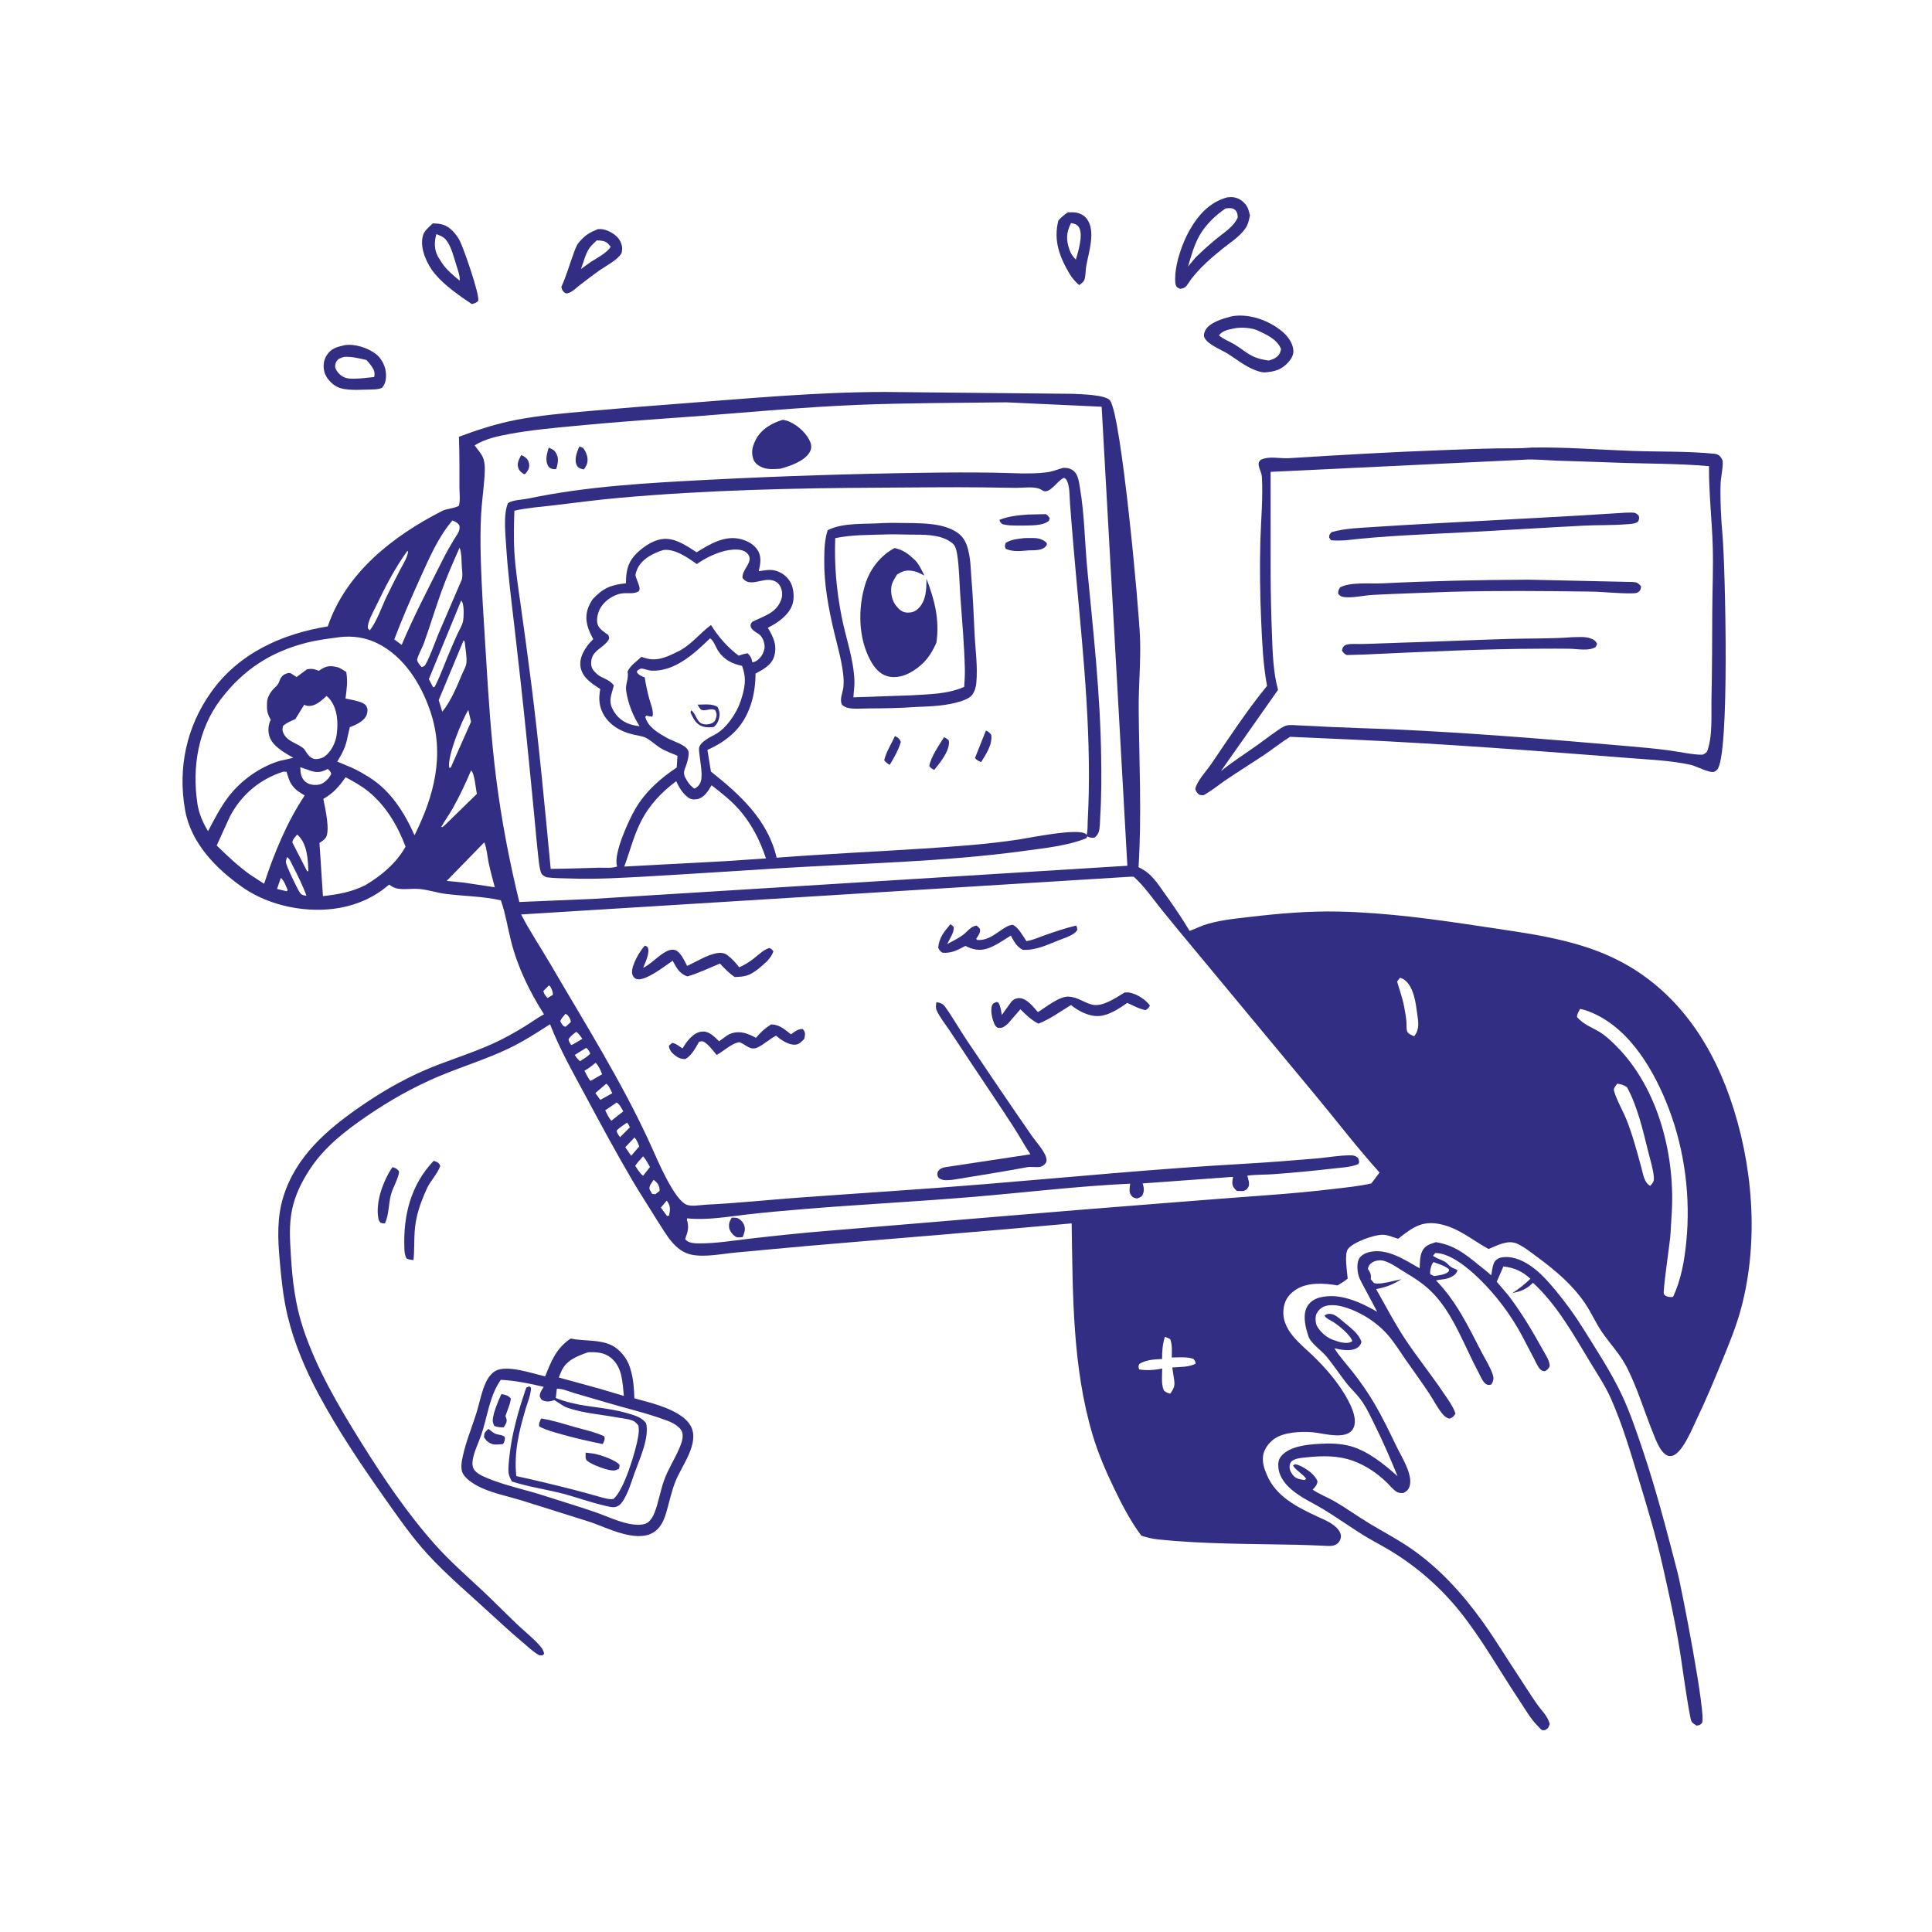 <?xml version="1.0" encoding="UTF-8"?> <svg xmlns="http://www.w3.org/2000/svg" width="124" height="124" viewBox="0 0 124 124" fill="none"><path d="M25.184 74.915L25.273 74.936C25.43 74.983 25.536 75.056 25.617 75.199C25.552 75.692 25.238 76.162 25.1 76.649C24.926 77.268 24.98 77.923 24.712 78.511C24.587 78.528 24.548 78.517 24.431 78.481C24.362 78.407 24.314 78.344 24.293 78.242C24.074 77.175 24.595 75.787 25.184 74.915Z" fill="#322E84"></path><path d="M27.83 74.507L27.932 74.535C28.123 74.603 28.18 74.655 28.259 74.836C28.059 75.373 27.622 75.786 27.388 76.308C26.975 77.23 26.679 78.038 26.613 79.064C26.574 79.668 26.603 80.272 26.539 80.874C26.377 80.857 26.241 80.845 26.093 80.77C25.975 80.56 25.96 80.328 25.952 80.092C25.88 77.991 26.366 76.053 27.83 74.507Z" fill="#322E84"></path><path d="M68.54 13.626L68.962 13.629C69.272 13.666 69.556 13.789 69.749 14.039C70.358 14.83 69.861 16.22 69.715 17.091C69.673 17.344 69.681 17.612 69.629 17.861C69.585 18.072 69.429 18.182 69.262 18.296C69.031 18.101 68.813 17.855 68.658 17.594C67.998 16.484 67.602 15.426 67.93 14.146C68.12 13.942 68.309 13.784 68.54 13.626ZM68.738 14.319C68.429 14.945 68.415 15.382 68.646 16.045C68.735 16.299 68.865 16.468 69.05 16.661C69.202 16.158 69.522 15.113 69.268 14.622C69.188 14.468 69.068 14.392 68.902 14.347L68.738 14.319Z" fill="#322E84"></path><path d="M38.376 14.708L38.546 14.702C38.92 14.709 39.42 14.981 39.663 15.265C39.831 15.462 39.954 15.759 39.927 16.021C39.921 16.073 39.911 16.21 39.885 16.257C39.664 16.665 38.883 17.071 38.51 17.331C38.041 17.659 37.588 18.012 37.134 18.36C36.954 18.509 36.733 18.726 36.507 18.799C36.395 18.835 36.337 18.85 36.237 18.779C36.094 18.678 36.062 18.567 36.029 18.406C36.336 17.747 36.524 17.068 36.773 16.388C36.874 16.113 36.971 15.773 37.163 15.547L37.219 15.484C37.588 15.067 37.87 14.91 38.376 14.708ZM38.304 15.426C38.135 15.589 37.937 15.759 37.808 15.956C37.556 16.34 37.457 16.842 37.287 17.265L37.917 16.812C38.265 16.592 39.013 16.195 39.192 15.833C38.989 15.57 38.881 15.485 38.551 15.444L38.304 15.426Z" fill="#322E84"></path><path d="M22.037 22.175L22.142 22.15C22.793 22.057 23.598 22.327 24.107 22.707C24.45 22.962 24.712 23.433 24.76 23.855C24.804 24.238 24.773 24.592 24.521 24.891C24.264 25.008 23.967 24.991 23.689 25.003C23.08 25.006 22.142 25.108 21.591 24.803C21.251 24.614 20.905 24.232 20.814 23.848C20.724 23.462 20.772 23.096 20.997 22.764C21.264 22.368 21.601 22.275 22.037 22.175ZM22.085 22.905C21.884 22.971 21.685 23.016 21.584 23.22C21.508 23.376 21.479 23.53 21.552 23.683C21.678 23.949 21.921 24.174 22.207 24.257C22.511 24.345 23.07 24.293 23.385 24.265L24.018 24.198C24.075 23.885 24.015 23.75 23.838 23.492C23.741 23.351 23.634 23.226 23.514 23.104C23.016 22.993 22.6 22.881 22.085 22.905Z" fill="#322E84"></path><path d="M27.781 14.338C27.989 14.34 28.224 14.36 28.424 14.419C28.89 14.556 29.29 15.032 29.509 15.45C29.74 15.891 30.81 18.942 30.691 19.314C30.547 19.444 30.469 19.474 30.28 19.516C29.454 18.954 28.542 18.335 27.902 17.564C27.429 16.994 26.97 16.019 27.114 15.256L27.142 15.137C27.22 14.804 27.541 14.566 27.781 14.338ZM28.005 15.03C27.864 15.541 27.863 16.005 28.113 16.478L28.291 16.761L28.358 16.865C28.654 17.316 29.088 17.672 29.503 18.012C29.533 17.725 29.403 17.384 29.316 17.11C29.154 16.596 28.975 15.832 28.636 15.409C28.466 15.196 28.254 15.121 28.005 15.03Z" fill="#322E84"></path><path d="M78.777 12.664L79.031 12.65C79.357 12.659 79.656 12.801 79.874 13.042L79.931 13.108C80.112 13.314 80.158 13.565 80.227 13.824C80.159 14.124 80.112 14.399 79.933 14.657C79.557 15.203 78.957 15.565 78.447 15.978C77.715 16.57 77.047 17.152 76.466 17.897L76.158 18.343C76.039 18.48 75.922 18.517 75.744 18.537C75.61 18.478 75.529 18.465 75.472 18.316C75.406 18.14 75.423 17.877 75.431 17.689C75.472 16.817 75.88 15.619 76.308 14.85C76.876 13.829 77.612 12.979 78.777 12.664ZM78.664 13.376C78.01 13.818 77.386 14.418 76.991 15.109C76.641 15.719 76.448 16.438 76.251 17.108L76.743 16.518C77.165 16.109 77.596 15.719 78.048 15.345C78.531 14.945 79.187 14.555 79.441 13.956C79.433 13.773 79.417 13.616 79.277 13.481C79.123 13.334 78.921 13.354 78.718 13.37L78.664 13.376Z" fill="#322E84"></path><path d="M79.055 20.3L79.18 20.279C80.246 20.142 81.409 20.566 82.235 21.225C82.616 21.529 82.973 21.979 83.011 22.485C83.031 22.748 82.9 23.006 82.731 23.201C82.275 23.731 81.834 23.851 81.163 23.903C80.955 23.898 80.716 23.819 80.521 23.742C79.895 23.497 79.369 23.061 78.806 22.706C78.402 22.45 77.46 22.095 77.292 21.637C77.243 21.504 77.295 21.334 77.357 21.21C77.62 20.683 78.528 20.438 79.055 20.3ZM79.195 21.083C78.835 21.153 78.472 21.216 78.233 21.524C78.539 21.784 78.926 21.916 79.267 22.125C79.685 22.38 80.077 22.732 80.529 22.92C80.82 23.041 81.119 23.096 81.429 23.141C81.715 23.061 81.991 22.954 82.135 22.675C82.18 22.587 82.2 22.498 82.22 22.402C81.97 21.773 81.292 21.48 80.719 21.209C80.344 21.033 79.598 20.985 79.195 21.083Z" fill="#322E84"></path><path d="M91.115 81.402C91.136 81.041 91.119 80.626 91.284 80.297C91.475 79.918 91.783 79.852 92.155 79.724C93.295 79.909 93.993 80.441 94.861 81.154C95.149 81.391 95.439 81.598 95.711 81.856C95.755 81.605 95.785 81.309 95.879 81.073C95.947 80.905 96.127 80.764 96.302 80.722C96.943 80.567 97.651 80.848 98.171 81.201L98.266 81.267C98.849 81.665 99.35 82.233 99.802 82.773C100.471 83.574 101.083 84.418 101.634 85.305C102.493 86.685 103.405 88.066 104.097 89.539C104.617 90.643 105.012 91.82 105.404 92.975C106.289 95.59 106.98 98.267 107.673 100.937C107.911 101.856 109.55 110.204 109.234 110.589C109.125 110.723 109.054 110.726 108.894 110.756C108.832 110.719 108.772 110.682 108.713 110.639C108.587 110.547 108.54 110.469 108.509 110.315C108.182 108.684 108.001 106.995 107.718 105.352C107.436 103.709 107.07 102.087 106.704 100.462C106.292 98.631 105.748 96.814 105.202 95.019C104.661 93.242 104.14 91.445 103.385 89.744C103.036 88.958 102.533 88.209 102.088 87.473C101.009 85.687 99.94 83.755 98.392 82.332C97.956 82.755 97.65 82.868 97.073 82.993C97.493 82.711 97.863 82.427 98.226 82.074C97.699 81.593 97.196 81.364 96.491 81.284L96.065 82.262L96.82 83.153C97.64 84.23 98.346 85.409 98.998 86.594C99.151 86.873 99.501 87.382 99.457 87.702C99.353 87.873 99.337 87.91 99.153 88.007C98.985 87.982 98.942 87.988 98.827 87.853C98.672 87.673 98.55 87.374 98.438 87.164C98.194 86.705 97.959 86.243 97.716 85.784C96.991 84.414 96.02 83.12 94.907 82.043C94.251 81.407 93.062 80.406 92.122 80.424L91.968 80.597L92.03 80.639C92.263 80.791 92.502 80.846 92.734 80.978C92.884 81.063 92.98 81.218 93.121 81.314C93.254 81.404 93.411 81.43 93.545 81.526C93.476 81.751 93.349 81.85 93.143 81.958C92.892 82.091 92.641 82.107 92.364 82.142L92.164 82.181C93.462 83.5 94.236 85.134 95.076 86.755C95.324 87.232 95.636 87.71 95.806 88.221C95.893 88.483 95.848 88.623 95.725 88.853C95.274 89.044 95.079 88.429 94.901 88.098C94.014 86.454 93.309 84.405 92.009 83.04C91.469 82.473 90.883 82.083 90.215 81.685C89.794 81.434 89.283 81.051 88.812 80.92C88.579 80.854 88.258 80.901 88.059 81.037C87.892 81.15 87.839 81.242 87.793 81.436C87.941 81.667 88.007 81.765 87.984 82.042L87.978 82.102L88.168 82.332C88.339 82.465 89.106 82.3 89.336 82.238L89.951 82.103C89.378 82.45 88.981 82.616 88.322 82.736C88.949 83.838 89.519 84.952 90.226 86.008C90.986 87.144 91.847 88.212 92.612 89.349C92.892 89.765 93.266 90.253 93.416 90.73C93.277 90.929 93.268 90.964 93.031 91.052C92.807 91.004 92.656 90.845 92.517 90.669C92.224 90.296 91.996 89.842 91.734 89.444C91.243 88.698 90.716 87.983 90.206 87.251C89.831 86.713 89.482 86.134 89.045 85.644C88.568 85.108 87.953 84.643 87.316 84.314C86.692 83.991 85.668 83.581 84.978 83.857C84.77 83.94 84.564 84.152 84.481 84.358C84.408 84.541 84.427 84.921 84.521 85.096L84.554 85.152C84.75 85.498 85.159 85.854 85.538 85.987L85.627 86.016C85.782 86.07 85.935 86.129 86.098 86.158C86.34 86.201 86.582 86.223 86.794 86.081C86.675 85.675 85.945 85.094 85.585 84.856C85.409 84.739 85.09 84.62 85.008 84.433L85.131 84.359C85.284 84.308 85.472 84.317 85.617 84.387C85.855 84.502 86.081 84.715 86.284 84.885C86.689 85.223 87.22 85.605 87.381 86.128C87.334 86.298 87.253 86.425 87.097 86.515C86.681 86.756 86.082 86.638 85.642 86.535C85.971 87.065 86.42 87.548 86.807 88.04C87.327 88.7 87.794 89.368 88.219 90.093C88.734 90.972 89.174 91.889 89.616 92.806C89.93 93.46 90.705 94.649 90.472 95.389C90.401 95.613 90.278 95.72 90.075 95.822C89.931 95.827 89.782 95.832 89.653 95.756C89.418 95.617 89.202 95.34 89.005 95.149C88.38 94.546 87.657 94.055 86.836 93.758C85.882 93.413 84.871 93.427 83.874 93.534C83.593 93.564 83.227 93.583 82.98 93.73C82.867 93.797 82.809 93.881 82.783 94.008C82.731 94.261 82.817 94.458 82.97 94.658C83.166 94.917 83.435 94.952 83.737 94.991L83.833 94.907C83.589 94.571 83.206 94.403 82.983 94.06L83.131 93.974C83.265 94.002 83.376 94.039 83.498 94.101C83.885 94.297 84.421 94.654 84.563 95.089C84.522 95.273 84.485 95.354 84.355 95.493L84.251 95.609C84.663 95.893 85.157 96.079 85.594 96.327C86.388 96.778 87.128 97.32 87.91 97.791C88.802 98.327 89.73 98.813 90.586 99.406C92.401 100.666 93.898 102.32 95.178 104.111C95.972 105.221 96.679 106.402 97.437 107.537C97.839 108.14 98.223 108.768 98.638 109.361C98.95 109.806 99.319 110.11 99.466 110.649C99.382 110.875 99.389 110.906 99.176 111.041C99.106 111.039 99.03 111.063 98.964 111.036C98.911 111.014 98.77 110.854 98.723 110.807C98.247 110.337 97.879 109.68 97.509 109.126C96.247 107.236 95.129 105.221 93.708 103.443C92.443 101.861 90.872 100.498 89.133 99.464C88.581 99.135 88.004 98.845 87.46 98.503C86.617 97.973 85.801 97.398 84.95 96.877C84.311 96.486 83.645 96.195 83.047 95.73C82.568 95.358 82.118 94.847 82.053 94.22C82.021 93.904 82.046 93.655 82.27 93.412C82.814 92.823 83.89 92.714 84.651 92.67C85.323 92.631 86.002 92.636 86.656 92.812C87.792 93.12 88.841 93.981 89.7 94.746C89.24 93.624 88.766 92.523 88.225 91.436C87.95 90.883 87.678 90.282 87.304 89.787C87.044 89.442 86.718 89.15 86.449 88.811C85.989 88.232 85.584 87.597 85.109 87.034C84.803 86.672 84.114 86.2 83.976 85.762L83.956 85.69L83.899 85.516C83.747 85.003 83.619 84.307 83.918 83.824C84.096 83.536 84.407 83.347 84.73 83.269C86.005 82.961 87.318 83.58 88.394 84.194L87.411 82.356L87.26 82.052C87.116 81.72 87.055 81.139 87.218 80.805C87.328 80.581 87.621 80.426 87.855 80.367C89.013 80.076 90.163 80.862 91.115 81.402ZM92.009 81.005C91.874 81.131 91.805 81.431 91.789 81.617C91.783 81.694 91.791 81.718 91.804 81.785C91.884 81.827 91.96 81.869 92.045 81.899C92.307 81.861 92.702 81.82 92.915 81.66C93.013 81.587 92.988 81.577 93.002 81.466C92.712 81.224 92.356 81.137 92.009 81.005Z" fill="#322E84"></path><path d="M36.625 85.909C37.489 86.097 38.443 85.947 39.26 86.345C39.79 86.603 40.252 87.193 40.426 87.749L40.458 87.853C40.658 88.495 40.69 89.081 40.715 89.747L41.587 89.983C42.452 90.227 43.888 90.685 44.339 91.534C44.917 92.624 43.761 94.065 43.362 95.054C43.094 95.719 42.956 96.428 42.752 97.112C42.592 97.65 42.349 98.154 41.824 98.417C40.736 98.96 38.999 98.084 37.964 97.713C36.46 97.248 34.963 96.758 33.457 96.295C32.627 96.04 31.75 95.871 30.954 95.518C30.538 95.334 29.969 95.011 29.725 94.605C29.539 94.295 29.625 93.819 29.698 93.485C29.9 92.551 30.268 91.662 30.557 90.753C30.772 90.079 30.899 89.32 31.202 88.685C31.324 88.429 31.535 88.144 31.783 87.998C32.518 87.564 34.199 88.162 34.989 88.339C35.395 87.327 35.692 86.549 36.625 85.909ZM32.139 88.561C31.407 89.623 31.293 90.899 30.889 92.092C30.71 92.621 30.431 93.14 30.342 93.696C30.304 93.933 30.311 94.185 30.471 94.379C30.707 94.667 31.276 94.874 31.621 95.004C32.672 95.401 33.777 95.63 34.845 95.973C35.936 96.323 37.038 96.657 38.123 97.025C38.925 97.296 39.852 97.763 40.691 97.849C40.978 97.878 41.405 97.883 41.633 97.674C41.809 97.512 41.927 97.301 42.013 97.079C42.271 96.411 42.384 95.677 42.627 94.998C42.874 94.307 43.271 93.706 43.563 93.039C43.693 92.74 43.831 92.426 43.813 92.092C43.802 91.874 43.694 91.716 43.532 91.577C43.324 91.396 43.079 91.277 42.823 91.181C41.556 90.705 40.219 90.401 38.922 90.014C38.219 89.805 37.512 89.606 36.809 89.397C36.498 89.304 36.056 89.105 35.738 89.136L35.673 89.725L35.733 89.75C36.309 89.979 37.031 90.142 37.648 90.232C38.567 90.367 39.485 90.462 40.378 90.736C40.828 90.874 41.153 90.962 41.465 91.335C41.702 92.257 41.042 93.664 40.726 94.544C40.519 95.122 40.355 95.713 40.038 96.245C39.904 96.471 39.75 96.671 39.477 96.725C39.255 96.768 38.935 96.662 38.714 96.611C37.805 96.402 36.93 96.069 36.025 95.841C34.979 95.579 33.878 95.418 32.854 95.085C32.768 94.919 32.666 94.737 32.645 94.548C32.606 94.194 32.663 93.793 32.7 93.44C32.847 92.031 33.268 90.556 33.724 89.216L33.782 89.06L33.97 88.978L34.082 89.064C34.069 89.536 33.869 89.978 33.736 90.427C33.31 91.86 32.978 93.232 33.137 94.739C34.404 95.01 35.68 95.324 36.936 95.644C37.44 95.772 37.937 95.924 38.44 96.057C38.737 96.136 39.047 96.243 39.355 96.213C40.04 95.71 40.821 93.079 40.964 92.183C41.002 91.941 41.017 91.735 40.974 91.494C40.9 91.405 40.816 91.301 40.718 91.238C40.471 91.081 39.989 91.043 39.696 90.989C38.649 90.794 37.448 90.706 36.444 90.362C36.108 90.247 35.878 90.025 35.574 89.863C35.356 89.943 35.165 89.982 34.936 89.916C34.74 89.859 34.74 89.811 34.643 89.64C34.633 89.391 34.772 89.215 34.897 89.012C33.986 88.796 33.075 88.607 32.139 88.561ZM37.748 86.791C37.092 87.019 36.388 87.28 36.057 87.947L35.882 88.362L35.863 88.41L38.523 89.141L40.042 89.593C39.949 88.722 39.953 87.758 39.216 87.153C38.789 86.801 38.277 86.767 37.748 86.791Z" fill="#322E84"></path><path d="M31.347 91.705C31.474 91.802 31.611 91.923 31.75 91.999C31.955 92.112 32.258 92.064 32.405 92.243C32.405 92.466 32.399 92.495 32.281 92.684C32.094 92.694 31.812 92.74 31.632 92.692C31.356 92.618 31.213 92.478 31.064 92.243C31.079 91.931 31.122 91.93 31.347 91.705Z" fill="#322E84"></path><path d="M37.59 93.231L38.084 93.293C38.492 93.356 39.54 93.712 39.769 94.029L39.729 94.271C39.643 94.309 39.54 94.362 39.447 94.375C39.069 94.428 37.996 94.015 37.691 93.763C37.542 93.639 37.593 93.406 37.59 93.231Z" fill="#322E84"></path><path d="M32.179 89.475C32.452 89.523 32.599 89.551 32.786 89.758C32.753 90.132 32.556 90.517 32.443 90.881L32.513 91.093C32.55 91.288 32.426 91.453 32.33 91.611C32.105 91.608 31.929 91.609 31.721 91.517L31.643 91.321C31.527 90.955 32.002 89.848 32.179 89.475Z" fill="#322E84"></path><path d="M34.729 91.043C35.479 91.153 36.198 91.396 36.927 91.601C37.541 91.775 38.201 91.912 38.78 92.185C38.854 92.401 38.773 92.478 38.684 92.683C37.805 92.506 36.983 92.32 36.118 92.078C35.598 91.932 35.105 91.809 34.62 91.563C34.546 91.397 34.665 91.212 34.729 91.043Z" fill="#322E84"></path><path d="M98.314 28.726C100.443 28.688 102.615 28.863 104.746 28.941C106.496 29.005 108.306 28.948 110.044 29.125C110.158 29.136 110.263 29.174 110.353 29.247C110.428 29.308 110.561 29.505 110.567 29.607C110.594 30.056 110.444 30.608 110.43 31.074C110.399 32.176 110.464 33.328 110.56 34.426C110.725 36.333 111.039 48.564 110.204 49.408C110.162 49.45 110.068 49.52 110.014 49.536C109.702 49.628 108.867 49.165 108.503 49.086C107.257 48.816 105.979 48.763 104.713 48.664C98.795 48.203 92.891 47.751 86.96 47.475L82.8 47.291C82.24 47.637 81.727 48.053 81.181 48.42C80.325 48.997 79.445 49.537 78.592 50.12C78.223 50.372 77.871 50.667 77.488 50.895C77.426 50.932 77.289 51.03 77.228 51.037C77.147 51.046 77.066 51.022 76.985 51.015C76.822 50.895 76.786 50.828 76.715 50.647C76.816 50.121 77.425 49.497 77.733 49.044C78.886 47.349 80.022 45.608 81.321 44.021C81.072 42.685 81.007 41.272 80.948 39.914C80.872 38.181 80.843 36.451 80.893 34.717C80.931 33.37 81.069 31.949 80.99 30.606C80.973 30.327 80.804 30.084 80.781 29.815C80.768 29.66 80.815 29.632 80.906 29.517C81.467 29.244 82.119 29.445 82.727 29.407C86.043 29.199 89.355 29.009 92.675 28.888C93.812 28.846 94.951 28.8 96.089 28.779C96.802 28.765 97.524 28.792 98.235 28.733L98.314 28.726ZM97.731 29.511L81.551 30.285C81.55 32.448 81.549 34.61 81.552 36.773C81.554 38.105 81.587 39.425 81.638 40.756C81.683 41.944 81.717 43.124 82.026 44.277L78.358 49.497C79.112 48.885 79.912 48.381 80.7 47.819C81.099 47.534 81.484 47.234 81.888 46.957C82.09 46.819 82.319 46.635 82.556 46.57C82.799 46.503 83.121 46.55 83.376 46.558C84.012 46.579 84.645 46.623 85.28 46.652C86.627 46.714 87.975 46.752 89.322 46.805C94.37 47.032 99.434 47.45 104.468 47.888C105.357 47.965 106.257 48.044 107.141 48.165C107.77 48.251 108.427 48.398 109.059 48.436C109.337 48.453 109.358 48.423 109.56 48.247C109.936 47.264 109.824 45.871 109.847 44.818C109.887 42.968 109.891 41.124 109.897 39.275C109.902 37.863 109.971 36.454 109.927 35.042C109.873 33.333 109.674 31.629 109.686 29.919C107.618 29.736 105.513 29.77 103.439 29.683C102.262 29.634 101.084 29.609 99.907 29.566C99.193 29.54 98.443 29.451 97.731 29.511Z" fill="#322E84"></path><path d="M100.902 40.898C101.27 40.893 101.712 40.846 102.065 40.967C102.299 41.047 102.394 41.109 102.507 41.323L102.415 41.524C101.991 41.806 101.245 41.646 100.75 41.638C100.156 41.628 99.561 41.633 98.966 41.635C95.161 41.643 91.337 41.837 87.536 42.011L86.431 42.042C86.278 41.958 86.219 41.901 86.128 41.752C86.144 41.697 86.168 41.581 86.204 41.531C86.29 41.411 86.374 41.379 86.514 41.355C86.811 41.305 87.143 41.345 87.446 41.334C88.386 41.3 89.324 41.266 90.264 41.238C92.468 41.172 94.67 41.07 96.874 41.006C98.215 40.968 99.564 40.999 100.902 40.898Z" fill="#322E84"></path><path d="M104.35 32.904L104.689 32.897C104.923 32.9 105.01 32.922 105.174 33.089C105.22 33.301 105.22 33.3 105.121 33.493C104.911 33.637 104.581 33.633 104.333 33.653C103.45 33.72 102.545 33.693 101.658 33.737C99.082 33.868 96.508 34.035 93.933 34.169C91.398 34.301 88.866 34.387 86.342 34.679C86.032 34.698 85.742 34.701 85.432 34.676L85.31 34.512C85.309 34.306 85.325 34.312 85.462 34.155C86.316 33.906 87.294 33.883 88.18 33.822C89.501 33.732 90.823 33.659 92.145 33.588C96.211 33.368 100.287 33.169 104.35 32.904Z" fill="#322E84"></path><path d="M98.117 37.206L104.761 37.353C105.064 37.365 105.126 37.407 105.326 37.624C105.321 37.743 105.305 37.86 105.214 37.949C105.071 38.087 104.913 38.079 104.728 38.082C103.852 38.098 102.964 37.982 102.086 37.97C99.081 37.929 96.048 37.901 93.045 37.985C91.405 38.051 89.766 38.096 88.126 38.181C87.536 38.211 86.859 38.388 86.279 38.323C86.086 38.301 86.013 38.257 85.889 38.114C85.866 37.935 85.923 37.848 86.007 37.699C86.69 37.339 87.945 37.479 88.714 37.441C91.851 37.285 94.976 37.217 98.117 37.206Z" fill="#322E84"></path><path d="M56.771 25.157L68.861 25.276C69.359 25.306 70.936 25.325 71.238 25.696C71.961 26.58 73.106 39.071 73.171 40.976C73.224 42.508 73.07 44.049 73.084 45.586C73.116 48.943 73.284 52.306 73.074 55.661C73.915 56.04 74.288 56.703 74.811 57.427C75.357 58.183 75.87 58.95 76.352 59.749L77.191 59.405C78.121 59.069 79.198 58.971 80.175 58.855C82.058 58.633 83.984 58.464 85.88 58.505C89.01 58.572 92.1 59.005 95.188 59.474C97.979 59.897 100.927 60.243 103.504 61.46C107.287 63.246 109.664 66.558 111.024 70.435C112.504 74.656 112.912 79.601 111.756 83.943C111.436 85.146 110.958 86.3 110.485 87.45C109.994 88.645 109.499 89.839 108.938 91.003C108.628 91.647 108.014 93.216 107.351 93.431C106.703 93.64 106.293 92.461 106.108 92.005C105.541 90.605 105.109 89.143 104.431 87.79C104.013 86.955 103.378 86.298 102.848 85.539C102.426 84.935 102.139 84.245 101.722 83.635C100.895 82.427 99.835 81.546 98.667 80.681C98.259 80.379 97.83 80.029 97.366 79.821C96.771 79.554 96.089 79.941 95.539 80.164C94.408 79.545 93.481 78.691 92.151 78.522C91.115 78.391 90.5 78.92 89.731 79.509C89.422 79.41 89.039 79.244 88.714 79.249C88.171 79.258 86.854 79.718 86.516 80.164C86.267 80.492 86.466 81.64 86.498 82.062C86.299 82.234 86.071 82.364 85.848 82.501C85.005 82.356 83.945 82.28 83.191 82.761C82.778 83.025 82.497 83.367 82.405 83.857C82.124 85.347 83.506 86.25 84.422 87.163C85 87.739 85.523 88.33 85.987 89.002C86.395 89.593 87.103 90.736 86.93 91.473C86.677 92.55 84.969 91.981 84.239 91.924C83.499 91.866 82.41 91.91 81.787 92.349C81.437 92.595 81.114 93.018 81.065 93.454C81.014 93.897 81.143 94.264 81.312 94.665C81.9 96.07 83.309 96.761 84.617 97.365C85.06 97.569 85.598 97.789 85.903 98.187C86.012 98.33 86.085 98.496 86.056 98.679C86.024 98.881 85.912 99.045 85.727 99.141C85.498 99.259 85.208 99.219 84.961 99.209C84.37 99.186 83.779 99.158 83.188 99.146C80.237 99.085 77.26 99.107 74.32 98.804C73.953 98.766 73.61 98.672 73.256 98.567C72.543 97.614 71.984 96.525 71.471 95.455C70.958 94.382 70.479 93.275 70.138 92.134C68.821 87.736 68.856 83.067 68.781 78.519C63.139 79.04 57.488 79.476 51.844 79.966C50.301 80.1 48.758 80.253 47.216 80.392C46.337 80.472 45.235 80.707 44.38 80.528C43.314 80.306 42.765 79.231 42.219 78.39C41.693 77.533 41.137 76.692 40.626 75.827C39.551 74.004 38.549 72.138 37.548 70.274C36.757 68.8 35.907 67.3 35.305 65.738C34.456 66.284 33.595 66.841 32.683 67.278C31.208 67.986 29.623 68.466 28.115 69.103C26.516 69.778 24.983 70.651 23.552 71.629C22.15 72.588 20.806 73.632 19.868 75.074C19.357 75.858 18.937 76.708 18.747 77.629C18.544 78.608 18.608 79.544 18.666 80.53C18.762 82.152 18.943 83.716 19.46 85.268C20.329 87.877 21.745 90.278 23.195 92.599C24.604 94.855 26.154 97.156 27.929 99.142C28.848 100.171 29.891 101.089 30.898 102.029C31.666 102.745 32.398 103.494 33.156 104.22C33.633 104.676 34.175 105.097 34.613 105.587C34.773 105.766 34.879 105.902 34.928 106.139L34.814 106.252L34.602 106.235C34.201 106.008 33.868 105.678 33.517 105.382C32.828 104.801 32.17 104.204 31.509 103.592C30.143 102.328 28.699 101.12 27.44 99.747C26.408 98.621 25.51 97.319 24.631 96.071C23.132 93.942 21.677 91.782 20.445 89.484C19.608 87.922 18.88 86.207 18.464 84.479C18.176 83.282 18.054 82.073 17.947 80.85C17.828 79.479 17.773 78.15 18.183 76.819C18.981 74.23 20.975 72.506 23.128 71.021C24.433 70.121 25.761 69.342 27.215 68.708C28.667 68.075 30.199 67.635 31.642 66.979C32.364 66.651 33.057 66.261 33.731 65.844C34.128 65.598 34.502 65.317 34.916 65.099C33.995 63.662 33.232 62.096 32.809 60.436C32.582 59.548 32.45 58.655 32.148 57.786C30.973 57.52 29.783 57.522 28.595 57.371C28.03 57.299 27.478 57.106 26.912 57.056C26.448 57.015 25.968 57.114 25.507 57.032C25.308 56.996 25.14 56.888 24.975 56.777C24.055 57.567 23.012 58.047 21.822 58.265C19.752 58.645 17.304 58.165 15.574 56.953C13.869 55.758 12.258 54.118 11.88 51.995C11.402 49.306 11.963 46.661 13.542 44.435C15.32 41.929 18.078 40.686 21.037 40.203C22.208 36.751 25.222 34.406 28.361 32.802C28.713 32.622 29.098 32.653 29.443 32.469C29.558 32.175 29.487 31.609 29.487 31.285C29.489 30.201 29.495 29.116 29.454 28.033C30.658 27.585 31.861 27.194 33.124 26.95C34.662 26.654 36.249 26.52 37.808 26.381C39.727 26.21 41.648 26.056 43.569 25.912C47.969 25.58 52.355 25.161 56.771 25.157ZM64.585 25.822C61.432 25.863 58.289 25.858 55.137 25.982C51.316 26.133 47.484 26.52 43.669 26.791C41.411 26.951 39.159 27.119 36.906 27.336C35.506 27.471 34.066 27.599 32.683 27.857C31.913 28 31.134 28.166 30.462 28.584C30.652 28.848 30.958 29.178 31.042 29.493C31.16 29.932 31.113 30.388 31.078 30.834C31.021 31.558 30.92 32.274 30.88 33C30.829 33.918 30.831 34.836 30.855 35.755C30.91 37.842 31.055 39.918 31.183 42C31.347 44.678 31.514 47.366 31.854 50.028C32.193 52.683 32.697 55.294 33.331 57.893L38.029 57.695L72.356 55.566L70.706 26.105L64.585 25.822ZM72.554 56.27L33.447 58.692C33.998 59.764 34.683 60.776 35.291 61.818C37.54 65.679 39.955 69.495 41.8 73.57C42.171 74.389 43.299 77.107 44.12 77.339C44.481 77.441 44.978 77.335 45.353 77.317C47.31 77.223 49.268 77.013 51.222 76.87C55.173 76.581 59.13 76.336 63.078 76.012C68.658 75.555 74.216 75.012 79.807 74.697C81.379 74.608 82.947 74.485 84.515 74.351C85.226 74.29 85.944 74.151 86.657 74.151C86.873 74.151 87 74.177 87.167 74.321C87.216 74.491 87.267 74.549 87.187 74.712C86.686 74.923 86.07 74.94 85.532 75.003C84.261 75.151 82.983 75.272 81.706 75.364C81.163 75.404 80.594 75.381 80.057 75.456L80.115 75.685C80.156 75.826 80.2 76.021 80.133 76.162C80.059 76.318 79.943 76.416 79.77 76.443L79.389 76.44C79.238 76.305 79.108 76.17 79.095 75.956C79.088 75.845 79.11 75.732 79.125 75.623L79.137 75.534L73.334 75.955C73.417 76.196 73.451 76.404 73.352 76.649C73.276 76.838 73.146 76.857 72.973 76.923C72.77 76.877 72.684 76.859 72.571 76.674C72.45 76.475 72.511 76.188 72.537 75.971C69.153 76.127 65.762 76.543 62.385 76.825C58.761 77.127 55.13 77.308 51.505 77.609C50.354 77.704 49.194 77.807 48.046 77.936C46.782 78.078 45.368 78.335 44.103 78.196C44.078 78.319 44.076 78.252 44.109 78.363C44.185 78.617 44.177 78.878 44.108 79.133C44.092 79.191 43.971 79.502 43.98 79.539C43.987 79.567 44.134 79.67 44.138 79.672C44.297 79.772 44.59 79.801 44.774 79.804C45.905 79.82 47.075 79.621 48.198 79.492C49.82 79.306 51.445 79.134 53.072 79.001C60.366 78.403 67.659 77.764 74.956 77.201C77.065 77.038 79.174 76.867 81.284 76.714C82.747 76.608 84.201 76.477 85.658 76.302C86.448 76.208 87.24 76.131 88.017 75.954L88.543 75.257C87.123 73.682 85.826 71.986 84.473 70.353C81.892 67.238 79.309 64.125 76.722 61.016C75.99 60.137 75.258 59.26 74.543 58.367C73.989 57.677 73.422 56.856 72.765 56.27L72.554 56.27ZM21.815 40.891C21.106 40.987 20.385 41.073 19.692 41.248C17.387 41.83 15.622 42.977 14.181 44.866C12.716 46.785 12.316 49.237 12.671 51.586C12.766 52.216 13.025 52.807 13.352 53.347C13.751 52.599 14.116 51.863 14.628 51.182C15.424 50.122 16.649 49.232 17.921 48.842L18.823 48.639C18.281 48.32 17.483 47.897 17.289 47.249C17.186 46.905 17.214 46.516 17.377 46.197L17.338 46.126C17.129 45.736 17.13 45.55 17.136 45.112C17.141 44.756 17.377 44.373 17.635 44.135C17.785 43.996 17.847 43.945 17.919 43.745C17.998 43.526 18.102 43.343 18.328 43.252C18.451 43.204 18.55 43.165 18.678 43.221L19.033 43.454L19.706 42.956C19.935 42.922 20.063 42.914 20.283 42.991L20.389 43.027L20.464 43.055L20.538 43.004C20.855 42.792 21.091 42.708 21.48 42.785L21.554 42.801L21.657 42.82C21.851 42.874 22.051 43.023 22.223 43.127C22.333 43.754 22.253 44.214 22.174 44.832C22.489 44.905 23.309 45.014 23.493 45.289C23.62 45.477 23.599 45.676 23.532 45.881C23.417 46.23 22.918 46.49 22.601 46.615L22.454 46.669L22.309 47.291C22.205 47.894 21.964 48.365 21.646 48.879L22.2 49.115C22.672 49.286 23.144 49.547 23.57 49.81L23.658 49.863C25.07 50.736 25.942 52.126 26.606 53.609C27.868 51.07 28.559 48.448 27.624 45.67C27.028 43.902 25.94 42.14 24.218 41.287C23.471 40.917 22.642 40.795 21.815 40.891ZM22.182 49.885C21.756 50.491 21.401 50.9 20.751 51.278C20.856 51.82 21.213 53.319 20.902 53.774C20.808 53.911 20.643 54.011 20.504 54.098L20.727 57.514C21.677 57.41 22.628 57.246 23.48 56.793C24.5 56.182 25.44 55.394 26.029 54.341C25.531 53.004 24.767 51.717 23.651 50.805C23.206 50.442 22.688 50.155 22.182 49.885ZM18.194 49.524C16.683 50.004 15.51 50.987 14.762 52.393L13.908 54.266C14.554 54.897 15.312 55.615 16.051 56.136L16.951 56.723C17.587 54.775 18.416 52.765 19.555 51.055C19.258 50.874 18.987 50.722 18.777 50.435L18.729 50.372C18.556 50.132 18.479 49.817 18.392 49.536L18.194 49.524ZM101.416 64.755C101.327 64.921 101.214 65.082 101.215 65.274C101.636 65.766 102.154 65.921 102.688 66.249C103.057 66.475 103.399 66.802 103.705 67.105C106.488 69.869 107.575 74.331 107.277 78.152C107.243 78.59 107.236 79.035 107.193 79.472C107.151 79.89 106.72 82.867 106.789 83.04C106.809 83.091 106.86 83.124 106.895 83.166C107.093 83.253 107.171 83.266 107.385 83.234C107.903 82.093 108.107 80.946 108.23 79.705C108.513 76.859 108.138 73.878 107.123 71.196C106.219 68.807 104.666 66.083 102.221 65.018C101.963 64.906 101.694 64.804 101.416 64.755ZM20.956 44.674C20.634 44.961 20.24 45.347 19.774 45.307C19.678 45.298 19.608 45.281 19.526 45.228L18.958 46.152C18.674 46.278 18.402 46.384 18.166 46.591C18.116 46.779 18.112 46.892 18.2 47.075C18.466 47.632 19.108 47.684 19.523 48.077C19.69 48.321 19.845 48.628 20.152 48.707C20.328 48.752 20.662 48.673 20.811 48.57C21.246 48.27 21.543 47.665 21.61 47.15C21.711 46.383 21.671 45.498 21.161 44.867C21.107 44.801 21.029 44.715 20.956 44.674ZM29.04 33.401C28.112 34.491 27.564 35.796 26.974 37.089C26.382 38.387 25.815 39.702 25.305 41.035L25.78 41.39C26.572 39.512 27.527 37.692 28.443 35.872C28.655 35.451 28.885 35.049 29.126 34.644C29.244 34.446 29.454 34.188 29.488 33.963C29.5 33.881 29.509 33.772 29.467 33.697C29.386 33.554 29.183 33.468 29.04 33.401ZM29.498 35.151C29.081 36.082 28.679 37.003 28.332 37.963C27.926 39.086 27.588 40.234 27.18 41.355C27.106 41.559 26.729 42.241 26.777 42.395C26.827 42.553 26.954 42.694 27.064 42.816C27.121 42.791 27.186 42.781 27.235 42.742C27.43 42.587 28.005 41.018 28.123 40.723L29.61 37.267L29.636 37.194C29.714 36.956 29.658 36.651 29.641 36.405C29.615 36.027 29.639 35.504 29.498 35.151ZM103.8 69.551C103.702 69.695 103.54 69.837 103.593 70.022C103.771 70.641 104.162 71.279 104.403 71.891C104.799 72.894 105.056 73.889 105.343 74.926C105.45 75.314 105.522 75.928 105.922 76.109C106.095 75.89 106.173 75.829 106.146 75.532C106.098 75.008 105.919 74.452 105.792 73.94C105.45 72.563 105.105 71.025 104.424 69.78C104.217 69.632 104.049 69.591 103.8 69.551ZM31.084 54.06L28.67 56.538L29.718 56.64L31.756 56.946C31.618 56.413 31.465 55.877 31.355 55.338C31.27 54.918 31.244 54.456 31.084 54.06ZM74.764 85.803C74.618 86.261 74.578 86.743 74.587 87.222C74.088 87.248 73.566 87.269 73.129 87.537C73.044 87.699 73.067 87.71 73.11 87.891C73.578 87.974 74.13 87.935 74.594 87.833C74.589 88.277 74.519 88.844 74.702 89.248C74.846 89.366 74.927 89.406 75.108 89.448C75.377 89.07 75.421 88.926 75.345 88.469L75.239 87.768C75.698 87.728 76.348 87.758 76.741 87.515C76.721 87.369 76.685 87.333 76.599 87.218C76.181 87.068 75.65 87.125 75.206 87.128C75.208 86.737 75.251 86.318 75.105 85.95C74.989 85.882 74.894 85.837 74.764 85.803ZM29.605 38.533L27.525 43.586L27.794 44.106L27.902 44.078C28.318 43.272 28.605 42.396 28.974 41.569C29.109 41.267 29.231 40.957 29.374 40.66C29.487 40.423 29.658 40.145 29.714 39.889C29.775 39.614 29.78 38.969 29.694 38.705L29.605 38.533ZM29.757 41.095L28.157 44.934L28.387 45.678C28.959 44.977 29.322 44.055 29.676 43.226C29.764 43.019 29.911 42.776 29.935 42.554C29.979 42.147 29.86 41.603 29.827 41.189L29.757 41.095ZM89.859 62.752L89.668 62.999C89.827 63.541 90.025 64.084 90.127 64.64C90.183 64.947 90.24 65.261 90.268 65.572C90.285 65.758 90.25 66.018 90.314 66.189C90.366 66.328 90.466 66.363 90.588 66.431C90.683 66.483 90.651 66.466 90.771 66.504C91.132 66.032 91.029 65.584 90.956 65.036C90.865 64.355 90.738 63.362 90.171 62.912C90.07 62.832 89.978 62.794 89.859 62.752ZM30.234 49.447C29.89 50.265 29.497 51.098 29.062 51.872C28.833 52.281 28.555 52.663 28.321 53.069L28.389 53.086L28.514 52.996L30.609 50.95C30.524 50.607 30.471 49.656 30.234 49.447ZM26.146 35.356C25.324 36.494 24.727 37.668 24.122 38.926C23.949 39.285 23.571 39.93 23.609 40.324L23.733 40.462C24.221 39.824 24.492 38.946 24.848 38.223C25.118 37.675 25.387 37.127 25.672 36.586C25.858 36.232 26.136 35.807 26.192 35.411L26.146 35.356ZM30.058 45.571C29.657 46.191 28.683 48.582 28.833 49.28L28.931 49.265L30.232 46.325L30.058 45.571ZM19.272 49.239C19.291 49.568 19.297 49.855 19.535 50.112C19.735 50.328 20.033 50.391 20.315 50.377C20.668 50.359 20.839 50.202 21.085 49.955L21.261 49.679C21.224 49.513 21.157 49.472 21.04 49.352L20.975 49.385C20.573 49.582 20.305 49.602 19.89 49.453L19.272 49.239ZM19.068 53.567C18.945 53.718 18.782 53.868 18.762 54.068L19.708 55.911L19.793 55.915C19.764 55.156 19.718 54.167 19.125 53.612L19.068 53.567ZM18.418 55.011C18.401 55.095 18.341 55.262 18.35 55.34C18.378 55.596 19.068 57.016 19.22 57.248C19.303 57.375 19.354 57.429 19.503 57.465L19.672 57.487C19.42 56.813 19.087 56.144 18.757 55.504C18.669 55.334 18.591 55.109 18.418 55.011ZM39.572 70.766L38.846 71.263C38.961 71.503 39.061 71.73 39.238 71.931L40.007 71.326C39.901 71.156 39.761 70.845 39.572 70.766ZM38.228 68.215C37.996 68.397 37.774 68.584 37.509 68.719C37.626 68.931 37.739 69.201 37.904 69.377L38.648 68.948C38.539 68.683 38.436 68.421 38.228 68.215ZM41.275 74.218C41.1 74.414 40.918 74.604 40.769 74.821C40.914 75.043 41.061 75.302 41.276 75.463L41.716 74.901C41.591 74.689 41.448 74.39 41.275 74.218ZM38.912 69.556L38.211 70.153L38.52 70.582L38.59 70.561L39.296 70.166C39.2 69.977 39.093 69.672 38.912 69.556ZM40.727 73.002L40.132 73.633L40.511 74.182L41.028 73.578C40.946 73.36 40.878 73.182 40.727 73.002ZM37.61 67.263L36.887 67.709C36.989 67.849 37.08 68.01 37.225 68.107C37.462 67.961 37.693 67.832 37.884 67.625C37.831 67.483 37.77 67.398 37.672 67.283L37.61 67.263ZM36.985 66.228C36.786 66.372 36.634 66.49 36.492 66.692C36.506 66.862 36.57 66.933 36.661 67.071L36.771 67.031L37.378 66.675C37.269 66.531 37.141 66.312 36.985 66.228ZM41.951 75.726C41.834 75.913 41.624 76.129 41.697 76.355L41.86 76.629L42.059 76.646L42.333 76.44C42.349 76.291 42.299 76.106 42.215 75.981C42.153 75.889 42.043 75.788 41.951 75.726ZM40.25 72.052C40.014 72.211 39.772 72.359 39.574 72.565C39.607 72.743 39.695 72.844 39.795 72.99L40.428 72.353C40.371 72.234 40.334 72.155 40.25 72.052ZM36.296 65.067C36.17 65.217 36.031 65.357 35.959 65.542C36.022 65.672 36.078 65.761 36.179 65.865L36.303 65.898L36.633 65.603C36.639 65.441 36.532 65.267 36.419 65.147L36.296 65.067ZM42.789 77.062L42.417 77.504L42.812 78.049L42.944 78.015C43.017 77.641 43.048 77.426 42.822 77.094L42.789 77.062ZM18.025 56.343L17.779 57.054L18.404 57.206L18.463 57.126C18.355 56.883 18.232 56.509 18.025 56.343ZM35.228 63.248L34.874 63.605C34.909 63.788 35.017 63.925 35.146 64.055L35.487 63.847C35.481 63.619 35.42 63.497 35.309 63.3L35.228 63.248Z" fill="#322E84"></path><path d="M46.965 78.152C47.081 78.153 47.241 78.144 47.35 78.186C47.491 78.241 47.667 78.421 47.729 78.556C47.88 78.887 47.785 79.087 47.666 79.4C47.534 79.412 47.349 79.445 47.227 79.379C47.05 79.283 46.847 79.035 46.807 78.836C46.752 78.561 46.822 78.385 46.965 78.152Z" fill="#322E84"></path><path d="M49.487 65.75C50.041 65.757 50.343 66.062 50.764 66.385C50.989 66.229 51.242 66.015 51.525 66.047L51.609 66.157C51.71 66.348 51.658 66.487 51.616 66.682C51.448 66.85 51.308 67.025 51.057 67.048C50.625 67.089 50.123 66.745 49.812 66.472C49.391 66.68 49.053 67.028 48.627 67.225C48.143 67.449 47.893 67.053 47.468 66.892C46.971 66.941 46.447 67.472 45.994 67.71C45.784 67.45 45.488 67.062 45.211 66.885C45.076 66.8 45.019 66.834 44.872 66.862C44.624 67.273 44.418 67.714 43.997 67.971C43.699 67.982 43.515 67.891 43.277 67.701C43.088 67.551 42.952 67.361 42.933 67.116L43.139 66.935C43.383 66.966 43.602 67.156 43.802 67.291C43.928 67.089 44.062 66.88 44.222 66.704C44.469 66.433 44.767 66.194 45.156 66.207C45.561 66.219 45.88 66.57 46.152 66.831L46.448 66.616C46.602 66.505 46.752 66.386 46.935 66.327C47.538 66.135 47.994 66.337 48.521 66.608C48.825 66.249 49.086 66.004 49.487 65.75Z" fill="#322E84"></path><path d="M61.004 59.313L61.211 59.487C61.251 59.848 60.946 60.269 60.787 60.594C61.102 60.427 61.486 60.236 61.772 60.032C62.091 59.805 62.257 59.488 62.666 59.401C62.74 59.465 62.877 59.547 62.896 59.644C62.938 59.85 62.806 60.023 62.699 60.185L62.66 60.244L62.696 60.326C63.31 60.38 63.723 60.059 64.203 59.734C64.437 59.575 64.707 59.376 64.997 59.357C65.362 59.505 65.658 60.086 65.876 60.402C66.279 60.345 66.632 60.175 67.014 60.041C67.683 59.806 68.373 59.568 69.064 59.405C69.131 59.486 69.128 59.567 69.146 59.669C69.103 59.742 69.067 59.803 69 59.858C68.714 60.092 68.274 60.223 67.934 60.358C67.192 60.65 66.446 61.015 65.633 60.959C65.243 60.748 65.08 60.422 64.878 60.048C64.391 60.345 63.895 60.714 63.349 60.886C62.851 61.042 62.417 60.941 61.96 60.712C61.469 60.973 61.061 61.199 60.486 61.147C60.324 61.026 60.293 61.005 60.216 60.819C60.271 60.179 60.61 59.781 61.004 59.313Z" fill="#322E84"></path><path d="M41.383 60.694C41.463 60.727 41.536 60.732 41.575 60.816C41.73 61.156 41.402 61.798 41.279 62.122C41.827 61.837 42.246 61.337 42.774 61.06C42.951 60.967 43.163 60.915 43.353 60.985C43.684 61.106 43.942 61.688 44.099 61.991C44.709 61.724 45.356 61.293 46.012 61.174C46.239 61.133 46.497 61.161 46.685 61.303L46.739 61.346C47.02 61.562 47.227 61.813 47.45 62.085C47.777 61.93 48.087 61.751 48.371 61.526C48.676 61.286 49.002 60.959 49.376 60.844C49.522 60.909 49.543 60.933 49.639 61.062C49.548 61.324 49.413 61.484 49.235 61.691C48.863 62.026 48.396 62.476 47.912 62.62C47.677 62.69 47.404 62.693 47.16 62.71C46.791 62.464 46.51 62.167 46.209 61.843C45.523 62.124 44.826 62.467 44.115 62.669C43.591 62.483 43.431 62.121 43.172 61.663C42.624 62.04 42.061 62.484 41.446 62.746C41.263 62.825 40.959 62.913 40.778 62.802C40.647 62.72 40.573 62.574 40.565 62.424C40.538 61.93 41.06 61.046 41.383 60.694Z" fill="#322E84"></path><path d="M72.178 63.701C72.297 63.695 72.409 63.691 72.527 63.714C72.964 63.798 73.558 64.166 73.803 64.543C73.724 64.702 73.682 64.727 73.534 64.83C73.141 64.775 72.721 64.525 72.351 64.37C71.852 64.716 71.189 65.162 70.569 65.208C69.915 65.258 69.233 64.91 68.74 64.505C68.051 64.923 67.404 65.404 66.651 65.7C66.18 65.468 65.862 65.141 65.492 64.777L64.709 65.68L64.577 65.798C64.392 65.947 64.274 65.995 64.044 65.966C63.956 65.918 63.905 65.875 63.857 65.785C63.7 65.489 63.539 64.857 63.675 64.525C63.738 64.374 63.829 64.364 63.968 64.307L64.089 64.361C64.224 64.609 64.252 64.868 64.298 65.143L64.912 64.293C65.046 64.14 65.216 64.061 65.421 64.062C65.903 64.064 66.324 64.636 66.617 64.959C67.124 64.651 68.006 63.917 68.616 63.966C69.207 64.013 69.573 64.352 70.099 64.481C70.759 64.644 71.646 64.026 72.178 63.701Z" fill="#322E84"></path><path d="M60.102 64.319C60.212 64.339 60.324 64.363 60.426 64.411C60.525 64.458 60.583 64.514 60.648 64.603C61.149 65.295 61.581 66.068 62.061 66.781C63.44 68.83 64.824 70.884 66.233 72.911C66.493 73.284 67.033 73.87 67.146 74.293C67.183 74.432 67.189 74.553 67.099 74.671C67.023 74.77 66.905 74.851 66.783 74.886C66.562 74.948 66.187 74.863 65.929 74.912C64.319 75.214 62.721 75.462 61.105 75.728C60.877 75.74 60.609 75.78 60.395 75.688C60.255 75.628 60.191 75.568 60.166 75.411C60.151 75.318 60.166 75.231 60.222 75.156C60.355 74.981 60.538 74.926 60.747 74.901L66.136 74.086C65.755 73.524 65.431 72.918 65.062 72.347C64.196 71.003 63.292 69.68 62.408 68.347C61.914 67.603 61.425 66.855 60.928 66.114C60.661 65.714 60.313 65.288 60.118 64.85C60.041 64.676 60.072 64.5 60.102 64.319Z" fill="#322E84"></path><path d="M33.454 29.209L33.563 29.259C33.78 29.37 33.917 29.516 33.957 29.764C34.002 30.041 33.881 30.216 33.711 30.418L33.633 30.433C33.456 30.325 33.327 30.224 33.261 30.018C33.167 29.726 33.32 29.458 33.454 29.209Z" fill="#322E84"></path><path d="M35.217 28.727C35.5 28.862 35.605 28.888 35.739 29.183C35.873 29.477 35.79 29.82 35.694 30.111C35.614 30.112 35.562 30.116 35.48 30.103C35.387 30.087 35.258 30.028 35.207 29.95C34.956 29.561 35.103 29.133 35.217 28.727Z" fill="#322E84"></path><path d="M37.185 28.655L37.424 28.746C37.568 28.927 37.688 29.194 37.708 29.427C37.732 29.714 37.637 29.902 37.475 30.13C37.394 30.11 37.291 30.093 37.215 30.056C37.096 29.999 37.033 29.919 36.989 29.799C36.86 29.446 37.036 28.979 37.185 28.655Z" fill="#322E84"></path><path d="M50.235 26.943C50.39 26.965 50.535 27.006 50.678 27.069C51.227 27.312 51.844 27.869 52.03 28.45C52.098 28.662 52.068 28.855 51.954 29.043C51.61 29.611 50.684 29.923 50.088 30.082C49.718 30.114 49.262 30.143 48.913 29.995C48.667 29.889 48.436 29.726 48.347 29.46C48.188 28.983 48.307 28.597 48.536 28.17C48.885 27.521 49.549 27.155 50.235 26.943Z" fill="#322E84"></path><path d="M68.195 30.036L68.282 30.027C68.525 30.015 68.776 30.093 68.952 30.263C69.216 30.519 69.261 31.01 69.32 31.356C69.608 33.051 69.622 34.844 69.787 36.558C70.171 40.558 70.621 44.567 70.675 48.588C70.693 49.862 70.697 51.141 70.614 52.413C70.595 52.704 70.61 53.146 70.512 53.419C70.461 53.559 70.366 53.654 70.264 53.758C70.119 53.768 70.005 53.783 69.869 53.722L69.78 53.679L69.731 53.796C68.548 54.278 67.091 54.428 65.829 54.601C60.529 55.329 55.172 55.408 49.841 55.737C47.102 55.906 44.366 56.091 41.626 56.246C39.992 56.338 38.358 56.44 36.721 56.386C36.164 56.367 35.62 56.378 35.065 56.305C34.905 56.214 34.777 56.166 34.714 55.976C34.606 55.647 34.579 55.243 34.538 54.9C34.456 54.197 34.398 53.49 34.331 52.785C34.153 50.906 33.966 49.027 33.776 47.149C33.547 44.878 33.292 42.613 33.03 40.346C32.826 38.578 32.596 36.816 32.486 35.038C32.44 34.276 32.294 32.989 32.604 32.294C32.889 32.085 33.546 32.073 33.909 31.997C37.696 31.202 41.628 30.994 45.485 30.793C50.111 30.553 54.746 30.409 59.378 30.342C60.87 30.32 62.367 30.316 63.861 30.338C64.95 30.354 66.084 30.451 67.168 30.317C67.512 30.275 67.865 30.139 68.195 30.036ZM68.287 30.668L68.235 30.692C67.856 30.883 67.408 31.657 66.979 31.515L66.802 31.413C66.404 31.197 65.704 31.314 65.252 31.311C64.552 31.307 63.851 31.29 63.151 31.282C60.95 31.255 58.747 31.29 56.547 31.3C50.943 31.326 45.363 31.454 39.779 31.95C38.387 32.074 37.009 32.256 35.621 32.423C34.765 32.527 33.853 32.586 33.014 32.778C32.988 33.644 32.96 34.513 33.01 35.379C33.075 36.522 33.258 37.677 33.416 38.81C33.653 40.506 33.886 42.203 34.101 43.901C34.6 47.844 34.967 51.81 35.345 55.765C36.375 55.756 37.401 55.723 38.431 55.692C38.77 55.682 39.302 55.739 39.611 55.612L39.595 55.561C39.375 54.758 40.372 52.587 40.81 51.858C41.454 50.784 42.397 49.946 43.434 49.261L43.481 48.507C43.109 48.349 42.691 48.202 42.35 47.985C42.055 47.796 41.791 47.538 41.485 47.371C41.237 47.237 40.894 47.204 40.62 47.139C39.754 46.936 38.938 46.434 38.605 45.578C38.459 45.204 38.439 44.834 38.494 44.441L38.524 44.224C37.996 43.878 37.417 43.527 37.271 42.863C37.161 42.367 37.38 41.907 37.656 41.506C37.78 41.327 37.92 41.173 38.075 41.021C37.739 40.396 37.505 39.827 37.716 39.109C37.783 38.882 37.908 38.653 38.041 38.457C38.701 37.745 39.221 37.533 40.175 37.437C40.177 36.655 40.284 36.086 40.864 35.511C41.339 35.041 42.071 34.559 42.766 34.585C43.495 34.613 44.118 35.074 44.714 35.446C45.553 34.925 46.52 34.333 47.559 34.604C48.007 34.721 48.467 34.98 48.683 35.406C48.884 35.801 48.79 36.248 48.697 36.66C49.042 36.616 49.431 36.526 49.769 36.626L49.844 36.648C50.236 36.769 50.596 37.077 50.773 37.448C50.951 37.819 50.99 38.417 50.855 38.809C50.62 39.49 49.903 39.987 49.28 40.291C49.634 40.88 49.897 41.428 49.687 42.129C49.518 42.696 48.971 42.971 48.492 43.233C48.489 44.594 48.112 46.021 47.12 47C46.636 47.478 46.025 47.858 45.403 48.129L45.629 49.52C47.493 50.999 49.293 52.637 49.845 55.05C52.985 54.805 56.14 54.668 59.284 54.461C61.314 54.327 63.353 54.191 65.365 53.884C66.142 53.765 69.212 53.129 69.691 53.529L69.75 53.587C69.814 53.298 69.8 52.956 69.814 52.659C69.842 52.061 69.869 51.465 69.88 50.866C69.979 45.584 69.348 40.365 68.902 35.113C68.823 34.178 68.745 33.243 68.675 32.307C68.645 31.896 68.664 31.21 68.475 30.849C68.419 30.743 68.391 30.715 68.287 30.668ZM44.728 36.203C44.157 35.802 43.303 35.197 42.57 35.303C41.922 35.498 41.178 35.883 40.892 36.543C40.858 36.621 40.788 36.819 40.788 36.903C40.788 37.142 41.246 37.83 40.948 37.978C40.632 38.135 40.268 38.041 39.93 38.086C39.318 38.167 38.655 38.654 38.436 39.234C38.33 39.514 38.26 39.891 38.398 40.17C38.511 40.398 38.834 40.613 39.041 40.751C39.09 40.897 39.135 40.96 39.038 41.102C38.675 41.639 37.935 41.751 37.94 42.577C37.941 42.889 38.095 43.057 38.312 43.258C38.469 43.403 38.65 43.476 38.841 43.568C39.074 43.681 39.233 43.785 39.397 43.987C39.23 44.668 38.991 45.03 39.427 45.704C39.756 46.211 40.23 46.478 40.818 46.576L41.047 46.608C40.6 45.883 40.313 45.169 40.187 44.324C40.124 43.908 40.376 43.533 40.276 43.109C40.449 42.713 40.86 42.455 41.166 42.155C41.65 42.334 42.029 42.38 42.534 42.229L42.613 42.206C42.98 42.094 43.342 41.894 43.689 41.728C44.43 41.3 44.952 40.618 45.634 40.114C46.063 40.815 46.739 41.606 47.415 42.081C47.607 42.013 47.782 41.959 47.983 41.929C48.157 42.085 48.257 42.277 48.286 42.509C48.512 42.489 48.697 42.322 48.839 42.145C48.977 41.971 49.103 41.637 49.07 41.411C49.03 41.135 48.928 40.853 48.691 40.692C48.517 40.573 48.258 40.446 48.188 40.233C48.141 40.089 48.199 40.035 48.27 39.916C49.004 39.541 49.807 39.37 50.131 38.508C50.237 38.225 50.218 37.92 50.086 37.651C49.974 37.422 49.803 37.307 49.565 37.245C48.923 37.08 48.083 37.73 47.654 37.085C47.611 36.503 48.505 35.986 47.906 35.466C47.623 35.221 47.119 35.256 46.772 35.308C46.105 35.408 45.268 35.806 44.728 36.203ZM43.399 50.139C42.425 50.871 41.647 51.696 41.102 52.797C40.659 53.693 40.414 54.684 40.065 55.618L46.515 55.274L49.161 55.095C48.761 53.891 48.207 52.803 47.343 51.858C46.838 51.306 46.258 50.859 45.672 50.399C45.461 50.749 45.209 51.191 44.774 51.285C44.569 51.329 44.342 51.316 44.17 51.188C43.807 50.917 43.584 50.543 43.399 50.139ZM45.576 40.97C44.564 41.938 43.339 43.101 41.828 43.045C41.602 43.037 41.346 42.908 41.141 42.91C41.104 42.91 40.957 43.007 40.915 43.029L40.876 43.14C40.994 43.346 41.173 43.385 41.382 43.482C41.448 43.94 41.548 44.381 41.665 44.828C41.752 45.159 41.988 45.676 41.868 46.001L41.474 45.934L41.416 46.016C41.591 46.671 42.23 47.028 42.788 47.352C43.157 47.567 44.017 47.789 44.171 48.181C44.258 48.402 44.121 48.896 44.04 49.118C43.944 49.395 43.824 49.591 43.968 49.878C44.121 50.183 44.283 50.416 44.562 50.613C44.725 50.562 44.843 50.43 44.927 50.284C45.151 49.898 44.943 48.924 44.898 48.466C44.884 48.325 44.838 48.087 44.88 47.953C44.992 47.6 45.566 47.312 45.871 47.155C46.596 46.785 47.278 45.778 47.53 45.015C47.802 44.188 47.938 43.578 47.627 42.74C46.989 42.597 46.487 42.355 46.106 41.795C45.959 41.578 45.796 41.1 45.576 40.97Z" fill="#322E84"></path><path d="M44.768 45.227C45.178 45.227 45.714 45.142 46.062 45.38C46.124 45.537 46.195 45.703 46.182 45.876C46.156 46.191 46.056 46.469 45.804 46.662C45.532 46.688 45.321 46.703 45.062 46.611C44.642 46.46 44.503 46.107 44.32 45.736L44.351 45.592C44.67 45.765 44.678 46.294 45.057 46.449C45.212 46.513 45.433 46.508 45.589 46.455C45.773 46.393 45.875 46.33 45.94 46.136C46.017 45.907 46.01 45.791 45.906 45.582C45.598 45.417 45.35 45.652 45.038 45.566C44.934 45.537 44.829 45.318 44.768 45.227Z" fill="#322E84"></path><path d="M57.438 47.242C57.629 47.328 57.74 47.419 57.817 47.62C57.66 48.152 57.389 48.613 57.109 49.087C56.942 49.004 56.869 48.938 56.751 48.794C56.869 48.267 57.219 47.737 57.438 47.242Z" fill="#322E84"></path><path d="M63.281 46.883C63.443 46.964 63.511 47.014 63.621 47.166C63.702 47.797 63.288 48.401 62.969 48.914C62.808 48.842 62.687 48.794 62.576 48.649L63.281 46.883Z" fill="#322E84"></path><path d="M60.591 47.311C60.701 47.363 60.784 47.425 60.883 47.496L60.908 47.636C60.926 48.24 60.318 48.974 59.962 49.41C59.806 49.344 59.742 49.302 59.644 49.164C59.754 48.554 60.27 47.838 60.591 47.311Z" fill="#322E84"></path><path d="M65.754 34.536L66.008 34.53C66.456 34.526 66.84 34.512 67.177 34.844C67.187 34.979 67.213 34.959 67.11 35.073C66.859 35.352 66.388 35.31 66.042 35.324C65.525 35.362 65.039 35.437 64.55 35.227C64.466 35.053 64.499 35.025 64.546 34.845C64.917 34.614 65.33 34.584 65.754 34.536Z" fill="#322E84"></path><path d="M65.969 33.025L67.116 32.998C67.267 33.079 67.284 33.122 67.376 33.27L67.32 33.422C66.937 33.773 66.057 33.719 65.561 33.732C65.151 33.727 64.728 33.75 64.331 33.638C64.218 33.528 64.179 33.526 64.149 33.364C64.743 33.127 65.335 33.074 65.969 33.025Z" fill="#322E84"></path><path d="M56.676 33.571C57.2 33.551 57.727 33.563 58.251 33.57C59.26 33.582 60.559 33.585 61.425 34.172C62.006 34.566 62.139 35.166 62.241 35.819C62.302 36.212 62.305 36.617 62.339 37.014C62.44 38.209 62.494 39.406 62.547 40.603C62.595 41.691 62.761 42.739 62.663 43.836C62.64 44.092 62.549 44.416 62.382 44.617C62.227 44.803 61.927 44.923 61.703 44.998C60.779 45.305 59.743 45.339 58.776 45.375C57.762 45.453 56.715 45.463 55.697 45.469C55.307 45.471 54.831 45.521 54.45 45.441C54.325 45.415 54.088 45.321 54.03 45.204C53.877 44.894 54.091 44.434 54.13 44.108C54.163 43.821 54.145 43.507 54.111 43.221C54.007 42.348 53.754 41.474 53.549 40.62C53.178 39.073 52.879 37.478 52.901 35.883C52.909 35.254 52.926 34.631 53.123 34.028C54.161 33.512 55.543 33.66 56.676 33.571ZM56.909 34.301C55.799 34.342 54.702 34.309 53.607 34.54C53.542 36.252 53.684 37.873 54.012 39.555C54.282 40.943 54.788 42.273 54.839 43.699C54.852 44.059 54.788 44.399 54.774 44.755L58.496 44.627C59.657 44.55 60.8 44.56 61.883 44.086C61.907 43.716 61.935 43.341 61.927 42.97C61.89 41.403 61.75 39.831 61.637 38.267C61.574 37.392 61.569 36.466 61.437 35.602C61.408 35.412 61.35 35.119 61.224 34.966C61.16 34.889 61.112 34.853 61.033 34.798L60.959 34.746C60.253 34.279 59.222 34.319 58.407 34.313C57.909 34.309 57.408 34.284 56.909 34.301Z" fill="#322E84"></path><path d="M57.42 35.171C57.974 35.306 58.259 35.517 58.673 35.899C58.983 36.184 59.143 36.572 59.326 36.944L59.262 36.91L59.163 36.859C59.016 36.783 58.873 36.712 58.711 36.673C58.237 36.558 57.978 36.624 57.581 36.868C57.443 37.087 57.244 37.392 57.211 37.651C57.156 38.073 57.252 38.569 57.531 38.901C57.721 39.127 57.905 39.301 58.21 39.315C58.491 39.329 58.711 39.269 58.919 39.074C59.449 38.577 59.462 37.808 59.462 37.14C59.984 38.503 60.312 39.769 60.103 41.24C59.749 42.05 59.35 42.587 58.602 43.063C58.119 43.371 57.512 43.566 56.94 43.397C56.44 43.249 56.121 42.846 55.877 42.407C55.074 40.957 55.053 39.01 55.547 37.461C55.857 36.491 56.523 35.649 57.42 35.171Z" fill="#322E84"></path></svg> 